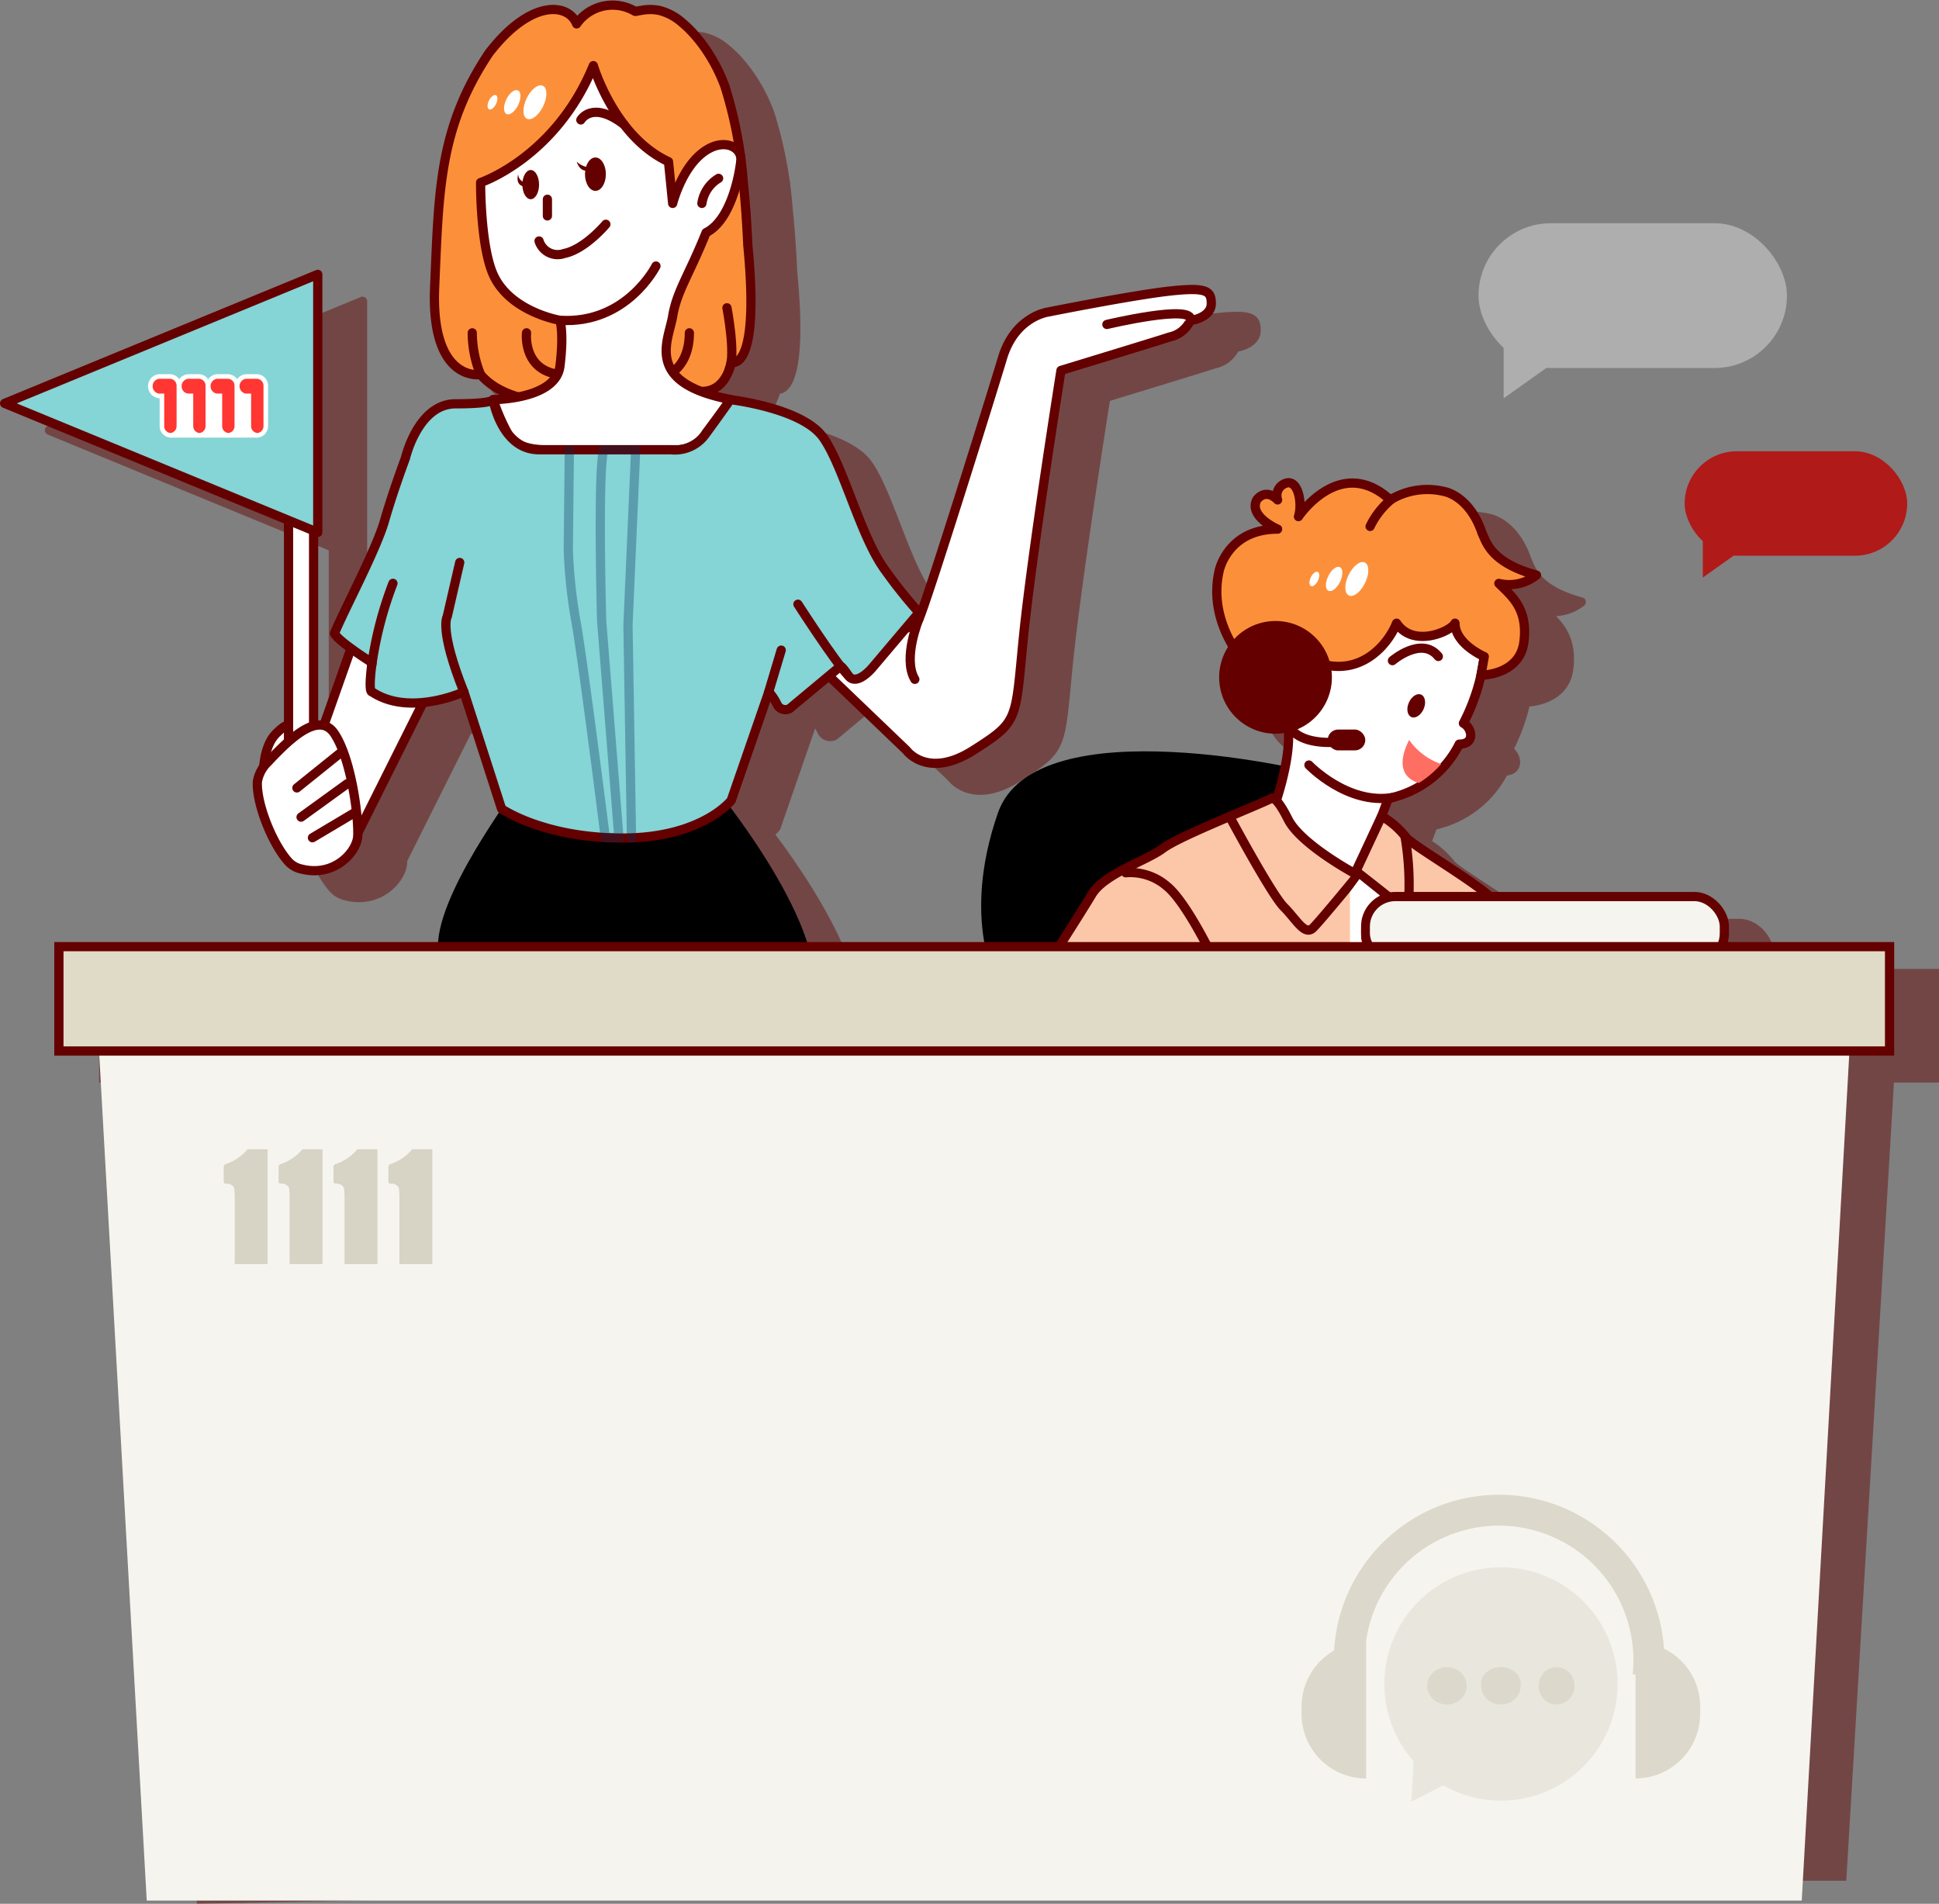 <svg xmlns="http://www.w3.org/2000/svg" xmlns:xlink="http://www.w3.org/1999/xlink" width="210.104" height="206.302" viewBox="0 0 210.104 206.302">
  <rect x="0" y="0" width="210.104" height="206.302" fill="#808080" stroke="none"/>
  <defs>
    <clipPath id="clip-path">
      <rect id="Rectangle_7393" data-name="Rectangle 7393" width="49.034" height="22.96" fill="#640000" stroke="#640000" stroke-width="1"/>
    </clipPath>
    <clipPath id="clip-path-3">
      <rect id="Rectangle_7393-3" data-name="Rectangle 7393" width="49.034" height="22.96" fill="#b8b29b" stroke="#707070" stroke-width="1"/>
    </clipPath>
  </defs>
  <g id="Group_14178" data-name="Group 14178" transform="translate(0.5 0.576)">
    <g id="Group_14177" data-name="Group 14177" transform="translate(4.856 2.914)" opacity="0.45">
      <g id="Group_14176" data-name="Group 14176" transform="translate(0 0)">
        <g id="圖層_1" data-name="圖層 1">
          <path id="Path_15942" data-name="Path 15942" d="M415.81,222.455s-4.072-6.786,0-18.549,34.384-4.524,35.289-4.072,0,17.645,0,17.645Z" transform="translate(-308.185 -116.379)" fill="#640000"/>
          <path id="Path_15943" data-name="Path 15943" d="M386,151.156l10.858,10.406s2.262,3.167,7.239,0,4.524-3.167,5.429-12.215,4.072-28.955,4.072-28.955,10.406-3.167,11.763-3.619a3.185,3.185,0,0,0,2.262-1.81c.452,0,2.262-.452,2.262-1.81s-.452-1.81-4.524-1.357-13.12,2.262-13.12,2.262-3.619.452-4.977,4.977-8.144,26.241-9.048,28.267-9.953,2.5-9.953,2.5Z" transform="translate(-299.134 -80.829)" fill="#640000" stroke="#640000" stroke-linecap="round" stroke-linejoin="round" stroke-width="1"/>
          <path id="Path_15944" data-name="Path 15944" d="M273.429,189,268,204.382l3.619,10.858,9.5-19Z" transform="translate(-234.521 -123.197)" fill="#640000" stroke="#640000" stroke-linecap="round" stroke-linejoin="round" stroke-width="1"/>
          <path id="Path_15992" data-name="Path 15992" d="M301.944,83.57s-5.429.9-4.977-9.5.452-17.192,5.882-25.336c4.524-5.882,8.6-5.429,9.5-3.167a4.753,4.753,0,0,1,6.334-1.357c.054.027.276-.041.339-.05l.38-.063a5.09,5.09,0,0,1,1.85,0,5.882,5.882,0,0,1,2.552,1.357,10.732,10.732,0,0,1,1.018.959A16.039,16.039,0,0,1,326.85,49.1a17.721,17.721,0,0,1,1.384,2.764q.1.235.176.452A45.963,45.963,0,0,1,330.4,62.632c.24,2.3.394,4.615.5,6.927,1.357,14.025-1.81,12.668-1.81,12.668s-.452,3.167-3.167,3.167S306.921,89.452,301.944,83.57Z" transform="translate(-250.368 -43.556)" fill="#640000" stroke="#640000" stroke-linecap="round" stroke-linejoin="round" stroke-width="1"/>
          <path id="Path_15993" data-name="Path 15993" d="M306,122a12.109,12.109,0,0,0,.9,4.524" transform="translate(-255.328 -86.51)" fill="none" stroke="#640000" stroke-linecap="round" stroke-linejoin="round" stroke-width="1"/>
          <path id="Path_15994" data-name="Path 15994" d="M318.982,122s-.452,4.072,3.619,4.524a95.17,95.17,0,0,0,11.763,0s2.262-.9,2.262-4.524" transform="translate(-262.429 -86.51)" fill="none" stroke="#640000" stroke-linecap="round" stroke-linejoin="round" stroke-width="1"/>
          <path id="Path_15995" data-name="Path 15995" d="M367,116s.982,5.085.267,6.614" transform="translate(-288.73 -83.224)" fill="none" stroke="#640000" stroke-linecap="round" stroke-linejoin="round" stroke-width="1"/>
          <path id="Path_15996" data-name="Path 15996" d="M308,70.668S316.144,67.953,320.215,58c0,0,2.262,7.691,8.144,10.406l.452,4.524s.9-3.619,3.167-5.429,4.357-.7,4.217.783-1.05,6.456-3.764,7.813c-1.81,4.524-3.167,6.334-3.619,9.048s-3.167,7.239,6.334,9.049l-2.715,3.619a3.592,3.592,0,0,1-3.167,1.81H314.786s-2.715,0-3.619-1.357a22.313,22.313,0,0,1-1.81-4.072s6.786,0,7.239-3.619,0-4.977,0-4.977-5.429-.9-7.239-4.977C307.959,77.454,308,70.668,308,70.668Z" transform="translate(-256.423 -51.465)" fill="#640000" stroke="#640000" stroke-linecap="round" stroke-linejoin="round" stroke-width="1"/>
          <path id="Path_15997" data-name="Path 15997" d="M337.406,106s-3.167,6.334-10.406,5.882" transform="translate(-266.827 -77.749)" fill="none" stroke="#640000" stroke-linecap="round" stroke-linejoin="round" stroke-width="1"/>
          <path id="Path_15998" data-name="Path 15998" d="M361,87.715A3.805,3.805,0,0,1,362.81,85" transform="translate(-285.445 -66.25)" fill="none" stroke="#640000" stroke-linecap="round" stroke-linejoin="round" stroke-width="1"/>
          <path id="Path_15999" data-name="Path 15999" d="M322,97.81a2.108,2.108,0,0,0,2.715,1.357c2.262-.452,4.524-3.167,4.524-3.167" transform="translate(-264.09 -72.273)" fill="none" stroke="#640000" stroke-linecap="round" stroke-linejoin="round" stroke-width="1"/>
          <line id="Line_199" data-name="Line 199" y2="1.81" transform="translate(58.815 21.013)" fill="none" stroke="#640000" stroke-linecap="round" stroke-linejoin="round" stroke-width="1"/>
          <path id="Path_16000" data-name="Path 16000" d="M332,70s1.222-2.167,4.683.5" transform="translate(-269.565 -57.579)" fill="none" stroke="#640000" stroke-linecap="round" stroke-linejoin="round" stroke-width="1"/>
          <ellipse id="Ellipse_110" data-name="Ellipse 110" cx="0.905" cy="1.583" rx="0.905" ry="1.583" transform="translate(56.101 17.846)" fill="#640000"/>
          <ellipse id="Ellipse_111" data-name="Ellipse 111" cx="1.131" cy="1.81" rx="1.131" ry="1.81" transform="translate(62.887 16.488)" fill="#640000"/>
          <path id="Path_16001" data-name="Path 16001" d="M332.357,81.9s-.9.452-1.357-.9c0,0,.9.9,1.81.452S332.357,81.9,332.357,81.9Z" transform="translate(-269.018 -64.059)" fill="#640000"/>
          <path id="Path_16002" data-name="Path 16002" d="M317.817,84.9a.9.9,0,0,1-.9-.9s-.452,1.357.9,1.357S317.817,84.9,317.817,84.9Z" transform="translate(-261.264 -65.702)" fill="#640000"/>
          <ellipse id="Ellipse_112" data-name="Ellipse 112" cx="1.986" cy="0.991" rx="1.986" ry="0.991" transform="translate(55.703 11.859) rotate(-64.08)" fill="#640000"/>
          <ellipse id="Ellipse_113" data-name="Ellipse 113" cx="1.421" cy="0.71" rx="1.421" ry="0.71" transform="translate(53.746 11.47) rotate(-64.08)" fill="#640000"/>
          <ellipse id="Ellipse_114" data-name="Ellipse 114" cx="0.851" cy="0.425" rx="0.851" ry="0.425" transform="translate(52.111 11.084) rotate(-64.08)" fill="#640000"/>
          <path id="Path_16003" data-name="Path 16003" d="M301.367,252.087c-7.239-1.47,1.33-14.38,4.045-18.452s24.521-.516,24.521-.516,14.5,18.417,7.354,23.159S308.606,253.558,301.367,252.087Z" transform="translate(-251.573 -146.569)" fill="#640000"/>
          <path id="Path_16004" data-name="Path 16004" d="M287.025,169.67s-5.882,2.715-9.953,0c-.452,0,0-3.167,0-3.167s-3.619-2.262-4.072-3.167c.9-2.262,4.524-9.048,5.429-12.215s2.262-6.786,2.262-6.786,1.357-5.882,5.429-5.882,4.072-.452,4.072-.452.9,5.429,4.977,5.429H309.42a4.072,4.072,0,0,0,3.733-1.62c1.47-2,2.742-3.809,2.742-3.809s7.777.9,10.039,4.072,4.072,10.858,6.786,14.478a52.108,52.108,0,0,0,3.619,4.524l-4.977,5.882s-1.81,2.262-2.715.9-.9-.9-.9-.9l-5.429,4.524a.991.991,0,0,1-1.357-.452,5.6,5.6,0,0,0-.9-1.357l-4.072,11.763s-3.167,4.072-11.763,4.072-13.12-3.167-13.12-3.167Z" transform="translate(-237.258 -95.271)" fill="#640000" stroke="#640000" stroke-linecap="round" stroke-linejoin="round" stroke-width="1"/>
          <path id="Path_16005" data-name="Path 16005" d="M301.182,177l-1.357,5.882s-.9,1.357,1.81,8.144" transform="translate(-251.868 -116.626)" fill="none" stroke="#640000" stroke-linecap="round" stroke-linejoin="round" stroke-width="1"/>
          <path id="Path_16006" data-name="Path 16006" d="M284.2,182a40.366,40.366,0,0,0-2.316,9" transform="translate(-242.121 -119.364)" fill="none" stroke="#640000" stroke-linecap="round" stroke-linejoin="round" stroke-width="1"/>
          <line id="Line_200" data-name="Line 200" y1="4.524" x2="1.357" transform="translate(82.794 69.874)" fill="none" stroke="#640000" stroke-linecap="round" stroke-linejoin="round" stroke-width="1"/>
          <path id="Path_16007" data-name="Path 16007" d="M384,187s4.072,6.334,5.429,7.691" transform="translate(-298.039 -122.102)" fill="none" stroke="#640000" stroke-linecap="round" stroke-linejoin="round" stroke-width="1"/>
          <path id="Path_16008" data-name="Path 16008" d="M329.113,150,329,160.858a55.853,55.853,0,0,0,.9,8.144c.9,5.429,3.108,23.024,3.108,23.024h1.475l-1.868-23.476s-.452-16.287.226-18.549H336.3l-.832,19,.38,23.074" transform="translate(-267.922 -101.842)" fill="none" stroke="#640000" stroke-linecap="round" stroke-linejoin="round" stroke-width="1" opacity="0.33"/>
          <path id="Path_16009" data-name="Path 16009" d="M262,183.551V146h2.715v36.194Z" transform="translate(-231.235 -99.652)" fill="#640000" stroke="#640000" stroke-linecap="round" stroke-linejoin="round" stroke-width="1"/>
          <path id="Path_16010" data-name="Path 16010" d="M256,221.017s0-2.715,1.357-4.072,1.357-.724,1.357-.724v2.76l-1.357,3.846Z" transform="translate(-227.95 -138.022)" fill="#640000" stroke="#640000" stroke-linecap="round" stroke-linejoin="round" stroke-width="1"/>
          <path id="Path_16011" data-name="Path 16011" d="M257.8,230.78c-1.734-1.9-3.494-6.257-3.387-8.682a3.836,3.836,0,0,1,1.1-2.1c1.869-1.96,5.443-5.828,7.253-3.113s2.622,8.933,2.526,11.08c-.077,1.724-2.528,4.532-6.154,3.578A2.608,2.608,0,0,1,257.8,230.78Z" transform="translate(-227.027 -137.962)" fill="#640000" stroke="#640000" stroke-linecap="round" stroke-linejoin="round" stroke-width="1"/>
          <line id="Line_201" data-name="Line 201" y1="3.882" x2="4.827" transform="translate(31.67 80.923)" fill="#fff" stroke="#640000" stroke-linecap="round" stroke-linejoin="round" stroke-width="1"/>
          <line id="Line_202" data-name="Line 202" y1="3.619" x2="4.999" transform="translate(32.122 84.352)" fill="#fff" stroke="#640000" stroke-linecap="round" stroke-linejoin="round" stroke-width="1"/>
          <line id="Line_203" data-name="Line 203" y1="2.685" x2="4.511" transform="translate(33.356 87.519)" fill="#fff" stroke="#640000" stroke-linecap="round" stroke-linejoin="round" stroke-width="1"/>
          <path id="Path_16012" data-name="Path 16012" d="M194,121.98l33.932,13.98V108Z" transform="translate(-194 -78.844)" fill="#640000" stroke="#640000" stroke-linecap="round" stroke-linejoin="round" stroke-width="1"/>
          <g id="Group_12507" data-name="Group 12507" transform="translate(16.035 40.471)">
            <path id="Path_18359" data-name="Path 18359" d="M0,0H9.574V6.095H0Z" transform="translate(1.821 0.278)" fill="#640000"/>
            <g id="Path_16013" data-name="Path 16013" transform="translate(-231.487 -133.01)" fill="#640000">
              <path d="M 233.42 139.138 L 233.396 139.136 C 232.86 139.085 232.459 138.609 232.498 138.073 L 232.498 134.863 L 232.16 134.863 L 232.138 134.863 L 232.117 134.859 C 231.607 134.77 231.237 134.329 231.237 133.811 C 231.237 133.294 231.607 132.853 232.117 132.764 L 232.138 132.76 L 232.16 132.76 L 233.42 132.76 L 233.432 132.76 L 233.445 132.761 C 233.978 132.816 234.375 133.291 234.336 133.824 L 234.336 138.073 C 234.375 138.606 233.978 139.081 233.445 139.136 L 233.42 139.138 Z" stroke="none"/>
              <path d="M 233.42 138.887 C 233.42 138.887 233.42 138.887 233.42 138.887 L 233.42 138.887 M 233.42 138.887 C 233.824 138.846 234.12 138.488 234.086 138.083 L 234.086 133.814 C 234.12 133.409 233.824 133.051 233.42 133.01 L 232.16 133.01 C 231.771 133.078 231.487 133.416 231.487 133.811 C 231.487 134.206 231.771 134.544 232.16 134.613 L 232.748 134.613 L 232.748 138.083 C 232.714 138.49 233.013 138.848 233.42 138.887 M 233.421 139.389 L 233.372 139.385 C 232.704 139.321 232.205 138.731 232.248 138.065 L 232.248 135.113 L 232.116 135.113 L 232.074 135.105 C 231.444 134.995 230.987 134.451 230.987 133.811 C 230.987 133.172 231.444 132.628 232.074 132.518 L 232.116 132.51 L 233.445 132.51 L 233.471 132.513 C 234.134 132.58 234.63 133.17 234.586 133.832 L 234.586 138.065 C 234.629 138.727 234.134 139.317 233.47 139.384 L 233.421 139.389 Z" stroke="none" fill="#640000"/>
            </g>
            <g id="Path_16014" data-name="Path 16014" transform="translate(-234.755 -133.01)" fill="#640000">
              <path d="M 239.825 139.138 L 239.799 139.136 C 239.267 139.081 238.869 138.606 238.908 138.073 L 238.908 134.863 L 238.57 134.863 L 238.548 134.863 L 238.527 134.859 C 238.017 134.77 237.647 134.329 237.647 133.811 C 237.647 133.294 238.017 132.853 238.527 132.764 L 238.548 132.76 L 238.57 132.76 L 239.825 132.76 L 239.838 132.76 L 239.85 132.761 C 240.383 132.816 240.78 133.291 240.741 133.824 L 240.741 138.073 C 240.78 138.606 240.383 139.081 239.85 139.136 L 239.825 139.138 Z" stroke="none"/>
              <path d="M 239.825 138.887 C 239.825 138.887 239.825 138.887 239.825 138.887 L 239.825 138.887 M 239.825 138.887 C 240.229 138.846 240.526 138.488 240.491 138.083 L 240.491 133.814 C 240.526 133.409 240.229 133.051 239.825 133.01 L 238.57 133.01 C 238.181 133.078 237.897 133.416 237.897 133.811 C 237.897 134.206 238.181 134.544 238.57 134.613 L 239.158 134.613 L 239.158 138.083 C 239.124 138.488 239.421 138.846 239.825 138.887 M 239.825 139.39 L 239.774 139.384 C 239.111 139.317 238.615 138.727 238.658 138.065 L 238.658 135.113 L 238.526 135.113 L 238.483 135.105 C 237.854 134.995 237.397 134.451 237.397 133.811 C 237.397 133.172 237.854 132.628 238.484 132.518 L 238.526 132.51 L 239.85 132.51 L 239.876 132.513 C 240.539 132.58 241.035 133.17 240.991 133.832 L 240.991 138.065 C 241.035 138.727 240.539 139.317 239.876 139.384 L 239.825 139.39 Z" stroke="none" fill="#640000"/>
            </g>
            <g id="Path_16015" data-name="Path 16015" transform="translate(-238.018 -133.01)" fill="#640000">
              <path d="M 246.225 139.138 L 246.199 139.136 C 245.667 139.081 245.269 138.606 245.308 138.073 L 245.308 134.863 L 244.97 134.863 L 244.948 134.863 L 244.927 134.859 C 244.417 134.77 244.047 134.329 244.047 133.811 C 244.047 133.294 244.417 132.853 244.927 132.764 L 244.948 132.76 L 244.97 132.76 L 246.225 132.76 L 246.237 132.76 L 246.25 132.761 C 246.791 132.816 247.183 133.282 247.146 133.823 L 247.146 138.074 C 247.183 138.615 246.791 139.08 246.25 139.136 L 246.225 139.138 Z" stroke="none"/>
              <path d="M 246.225 138.887 C 246.63 138.846 246.928 138.489 246.896 138.083 L 246.896 133.814 C 246.928 133.408 246.63 133.051 246.225 133.01 L 244.97 133.01 C 244.581 133.078 244.297 133.416 244.297 133.811 C 244.297 134.206 244.581 134.544 244.97 134.613 L 245.558 134.613 L 245.558 138.083 C 245.524 138.488 245.821 138.846 246.225 138.887 M 246.225 139.39 L 246.174 139.384 C 245.511 139.317 245.015 138.727 245.058 138.065 L 245.058 135.113 L 244.926 135.113 L 244.884 135.105 C 244.254 134.995 243.797 134.451 243.797 133.811 C 243.797 133.172 244.254 132.628 244.884 132.518 L 244.926 132.51 L 246.25 132.51 L 246.276 132.513 C 246.949 132.581 247.437 133.158 247.396 133.831 L 247.396 138.066 C 247.437 138.739 246.949 139.316 246.276 139.384 L 246.225 139.39 Z" stroke="none" fill="#640000"/>
            </g>
            <g id="Path_16016" data-name="Path 16016" transform="translate(-241.281 -133.01)" fill="#640000">
              <path d="M 252.631 139.138 L 252.606 139.136 C 252.07 139.085 251.669 138.609 251.708 138.073 L 251.708 134.863 L 251.37 134.863 L 251.348 134.863 L 251.327 134.859 C 250.817 134.77 250.447 134.329 250.447 133.811 C 250.447 133.294 250.817 132.853 251.327 132.764 L 251.348 132.76 L 251.37 132.76 L 252.63 132.76 L 252.642 132.76 L 252.655 132.761 C 253.188 132.816 253.585 133.291 253.546 133.824 L 253.546 138.073 C 253.585 138.606 253.188 139.081 252.655 139.136 L 252.631 139.138 Z" stroke="none"/>
              <path d="M 252.63 138.887 C 253.034 138.846 253.33 138.488 253.296 138.083 L 253.296 133.814 C 253.33 133.409 253.034 133.051 252.63 133.01 L 251.37 133.01 C 250.981 133.078 250.697 133.416 250.697 133.811 C 250.697 134.206 250.981 134.544 251.37 134.613 L 251.958 134.613 L 251.958 138.083 C 251.924 138.49 252.223 138.848 252.63 138.887 M 252.631 139.389 L 252.582 139.385 C 251.914 139.321 251.415 138.731 251.458 138.065 L 251.458 135.113 L 251.326 135.113 L 251.284 135.105 C 250.654 134.995 250.197 134.451 250.197 133.811 C 250.197 133.172 250.654 132.628 251.284 132.518 L 251.326 132.51 L 252.655 132.51 L 252.681 132.513 C 253.344 132.58 253.839 133.17 253.796 133.832 L 253.796 138.065 C 253.839 138.727 253.344 139.317 252.681 139.384 L 252.631 139.389 Z" stroke="none" fill="#640000"/>
            </g>
          </g>
          <path id="Path_16017" data-name="Path 16017" d="M458,118.6s9.5-2.262,9.049-.452" transform="translate(-338.56 -84.018)" fill="#640000" stroke="#640000" stroke-linecap="round" stroke-linejoin="round" stroke-width="1"/>
          <path id="Path_16018" data-name="Path 16018" d="M411.841,190.48s-1.81,4.307-.452,6.569" transform="translate(-312.76 -124.008)" fill="#640000" stroke="#640000" stroke-linecap="round" stroke-linejoin="round" stroke-width="1"/>
          <path id="Path_16023" data-name="Path 16023" d="M483.5,182.451s2.262-5.882,1.81-9.5,3.167-11.763,3.167-11.763,15.835-4.977,16.74-3.167,3.167,7.239,3.167,7.239h-1.81a21.643,21.643,0,0,1-2.262,7.239c.9.452,1.357,2.262-.452,2.262a11.033,11.033,0,0,1-7.691,5.882l-4.524,12.215Z" transform="translate(-346.241 -94.699)" fill="#640000" stroke="#640000" stroke-linecap="round" stroke-linejoin="round" stroke-width="1"/>
          <path id="Path_16024" data-name="Path 16024" d="M492.5,200.5s4.14,4.339,9.08,3.524" transform="translate(-351.169 -118.177)" fill="#640000" stroke="#640000" stroke-linecap="round" stroke-linejoin="round" stroke-width="1"/>
          <path id="Path_16025" data-name="Path 16025" d="M512.5,173.863s3.167-2.715,4.977-.452" transform="translate(-362.121 -102.85)" fill="#640000" stroke="#640000" stroke-linecap="round" stroke-linejoin="round" stroke-width="1"/>
          <ellipse id="Ellipse_121" data-name="Ellipse 121" cx="1.326" cy="0.873" rx="1.326" ry="0.873" transform="matrix(0.402, -0.916, 0.916, 0.402, 151.626, 76.773)" fill="#640000"/>
          <path id="Path_16026" data-name="Path 16026" d="M487,189s0,3.167,5.882,2.715" transform="translate(-348.158 -111.879)" fill="none" stroke="#640000" stroke-linecap="round" stroke-linejoin="round" stroke-width="1"/>
          <rect id="Rectangle_6925" data-name="Rectangle 6925" width="4.072" height="2.262" rx="1.131" transform="translate(143.367 78.478)" fill="#640000"/>
          <path id="Path_16027" data-name="Path 16027" d="M473.86,152.846s-4.524-4.524-3.167-10.406c0,0,.9-4.524,6.334-4.524,0,0-3.167-1.357-2.262-3.167,0,0,.9-1.357,2.262,0a1.4,1.4,0,0,1,.9-1.81c1.357-.452,1.81,2.262,1.357,3.619,0,0,4.524-6.786,9.953-1.81a7.725,7.725,0,0,1,5.882-.9s2.715.452,4.072,4.524c.452.9.9,3.167,5.882,4.524a4.734,4.734,0,0,1-4.072.9c1.357,1.357,3.167,2.715,2.715,6.334s-4.655,3.619-4.655,3.619l.357-2.022s-3.167-1.357-3.167-3.619c-.452.9-4.524,2.715-6.334,0-.9,2.262-3.619,5.429-7.691,4.524A20.38,20.38,0,0,0,473.86,152.846Z" transform="translate(-339.089 -81.154)" fill="#640000" stroke="#640000" stroke-linecap="round" stroke-linejoin="round" stroke-width="1"/>
          <ellipse id="Ellipse_122" data-name="Ellipse 122" cx="6.108" cy="6.108" rx="6.108" ry="6.108" transform="translate(131.604 66.715)" fill="#640000"/>
          <path id="Path_16028" data-name="Path 16028" d="M428.5,227.468s4.072-6.334,5.429-8.6,5.882-3.619,7.691-4.977,9.953-4.524,11.763-5.429c0,0,.452-.452,1.81,2.262s7.239,5.882,7.239,5.882l2.9-6.216a8.891,8.891,0,0,1,2.525,2.144c.452.9,8.6,5.429,10.406,7.691a40.423,40.423,0,0,1,3.619,5.882Z" transform="translate(-316.125 -122.523)" fill="#640000" stroke="#640000" stroke-linecap="round" stroke-linejoin="round" stroke-width="1"/>
          <path id="Path_16029" data-name="Path 16029" d="M456.552,236.324s-3.167-6.786-5.429-8.6a6.044,6.044,0,0,0-4.443-1.443" transform="translate(-325.202 -132.284)" fill="none" stroke="#640000" stroke-linecap="round" stroke-linejoin="round" stroke-width="1"/>
          <path id="Path_16030" data-name="Path 16030" d="M473.5,212.84s4.524,8.442,5.882,9.8,2.262,3.167,3.167,2.262,4.977-5.882,4.977-5.882,4.072,3.167,4.524,3.619.9.937.9-2.262a30.59,30.59,0,0,0-.452-5.429" transform="translate(-340.765 -124.934)" fill="none" stroke="#640000" stroke-linecap="round" stroke-linejoin="round" stroke-width="1"/>
          <path id="Path_16031" data-name="Path 16031" d="M519.12,197.11a7.08,7.08,0,0,1-3.475-2.61c-1.692,3.389.063,4.379,1.05,4.664A10.756,10.756,0,0,0,519.12,197.11Z" transform="translate(-363.457 -114.891)" fill="#640000"/>
          <path id="Path_16032" data-name="Path 16032" d="M508,138.41a8.72,8.72,0,0,1,2.414-3.026" transform="translate(-360.041 -81.942)" fill="none" stroke="#640000" stroke-linecap="round" stroke-linejoin="round" stroke-width="1"/>
          <rect id="Rectangle_6926" data-name="Rectangle 6926" width="38.909" height="7.239" rx="3.25" transform="translate(147.438 96.575)" fill="#640000" stroke="#640000" stroke-linecap="round" stroke-linejoin="round" stroke-width="1"/>
          <path id="Path_16033" data-name="Path 16033" d="M407.024,354.9H391.376c-44.833,0-163.079,2.5-163.079,2.5L222.5,267H412.274Z" transform="translate(-212.322 -154.59)" fill="#640000"/>
          <path id="Path_20812" data-name="Path 20812" d="M0,0H198.366V11.311H0Z" transform="translate(5.882 102.004)" fill="#640000" stroke="#640000" stroke-linecap="round" stroke-width="1"/>
          <ellipse id="Ellipse_123" data-name="Ellipse 123" cx="1.986" cy="0.991" rx="1.986" ry="0.991" transform="translate(144.761 63.519) rotate(-64.08)" fill="#640000"/>
          <ellipse id="Ellipse_124" data-name="Ellipse 124" cx="1.421" cy="0.71" rx="1.421" ry="0.71" transform="translate(142.804 63.13) rotate(-64.08)" fill="#640000"/>
          <ellipse id="Ellipse_125" data-name="Ellipse 125" cx="0.851" cy="0.425" rx="0.851" ry="0.425" transform="translate(141.168 62.744) rotate(-64.08)" fill="#640000"/>
          <path id="Path_18433" data-name="Path 18433" d="M463.227,245.4v-5.39l1.022-1.419,2.233,1.8a3.752,3.752,0,0,0-2.011,2.763,12.091,12.091,0,0,0,0,2.242Z" transform="translate(-317.45 -143.914)" fill="#640000"/>
        </g>
        <g id="Group_12716" data-name="Group 12716" transform="translate(23.734 123.963)" opacity="0.5">
          <g id="Group_12715" data-name="Group 12715" transform="translate(0)">
            <path id="Path_99708" data-name="Path 99708" d="M27.56,16.981H24V9.493l-.053-.732a.839.839,0,0,0-.764-.492.581.581,0,0,0-.081,0h-.018a.259.259,0,0,1-.269-.142.2.2,0,0,1-.009-.1v-1.6c0-.2.219-.287.358-.322a5.21,5.21,0,0,0,2.167-1.495l.058-.067h2.175V16.982Z" transform="translate(-22.801 -4.545)" fill="#640000"/>
            <path id="Path_99708-2" data-name="Path 99708" d="M27.56,16.981H24V9.493l-.053-.732a.839.839,0,0,0-.764-.492.581.581,0,0,0-.081,0h-.018a.259.259,0,0,1-.269-.142.2.2,0,0,1-.009-.1v-1.6c0-.2.219-.287.358-.322a5.21,5.21,0,0,0,2.167-1.495l.058-.067h2.175V16.982Z" transform="translate(-16.852 -4.545)" fill="#640000"/>
            <path id="Path_99708-3" data-name="Path 99708" d="M27.56,16.981H24V9.493l-.053-.732a.839.839,0,0,0-.764-.492.581.581,0,0,0-.081,0h-.018a.259.259,0,0,1-.269-.142.2.2,0,0,1-.009-.1v-1.6c0-.2.219-.287.358-.322a5.21,5.21,0,0,0,2.167-1.495l.058-.067h2.175V16.982Z" transform="translate(-10.902 -4.545)" fill="#640000"/>
            <path id="Path_99708-4" data-name="Path 99708" d="M27.56,16.981H24V9.493l-.053-.732a.839.839,0,0,0-.764-.492.581.581,0,0,0-.081,0h-.018a.259.259,0,0,1-.269-.142.2.2,0,0,1-.009-.1v-1.6c0-.2.219-.287.358-.322a5.21,5.21,0,0,0,2.167-1.495l.058-.067h2.175V16.982Z" transform="translate(-4.953 -4.545)" fill="#640000"/>
          </g>
          <g id="Group_12731" data-name="Group 12731" transform="translate(113.296 33.937)" opacity="0.84">
            <path id="Rectangle_7391" data-name="Rectangle 7391" d="M7,0H7A0,0,0,0,1,7,0V14.788a0,0,0,0,1,0,0H7a7,7,0,0,1-7-7V7A7,7,0,0,1,7,0Z" transform="translate(3.503 19.458)" fill="#640000"/>
            <path id="Rectangle_7392" data-name="Rectangle 7392" d="M0,0H0A7,7,0,0,1,7,7v.778a7,7,0,0,1-7,7H0a0,0,0,0,1,0,0V0A0,0,0,0,1,0,0Z" transform="translate(39.694 19.458)" fill="#640000"/>
            <g id="Mask_Group_35" data-name="Mask Group 35" transform="translate(0 0)" clip-path="url(#clip-path)">
              <path id="Subtraction_15" data-name="Subtraction 15" d="M17.9,35.8a18.034,18.034,0,0,1-3.608-.364,17.8,17.8,0,0,1-6.4-2.694,17.954,17.954,0,0,1-6.486-7.876,17.811,17.811,0,0,1-1.043-3.36,18.076,18.076,0,0,1,0-7.216,17.8,17.8,0,0,1,2.694-6.4,17.954,17.954,0,0,1,7.876-6.486A17.811,17.811,0,0,1,14.294.364a18.076,18.076,0,0,1,7.216,0,17.8,17.8,0,0,1,6.4,2.694A17.954,17.954,0,0,1,34.4,10.933a17.811,17.811,0,0,1,1.043,3.36,18.076,18.076,0,0,1,0,7.216,17.8,17.8,0,0,1-2.694,6.4A17.954,17.954,0,0,1,24.869,34.4a17.812,17.812,0,0,1-3.36,1.043A18.034,18.034,0,0,1,17.9,35.8Zm0-32.456A14.555,14.555,0,1,0,32.456,17.9,14.571,14.571,0,0,0,17.9,3.347Z" transform="translate(7.005 3.502)" fill="#640000"/>
            </g>
            <g id="Group_12718" data-name="Group 12718" transform="translate(12.477 11.36)" opacity="0.5">
              <ellipse id="Ellipse_471" data-name="Ellipse 471" cx="12.635" cy="12.643" rx="12.635" ry="12.643" transform="translate(0)" fill="#640000"/>
              <path id="Polygon_31" data-name="Polygon 31" d="M2.9,0,5.8,5.058H0Z" transform="matrix(-0.839, -0.545, 0.545, -0.839, 5.365, 26.978)" fill="#640000"/>
            </g>
            <g id="Group_12713" data-name="Group 12713" transform="translate(17.123 22.182)">
              <ellipse id="Ellipse_472" data-name="Ellipse 472" cx="2.14" cy="2.023" rx="2.14" ry="2.023" fill="#640000"/>
              <ellipse id="Ellipse_473" data-name="Ellipse 473" cx="2.14" cy="1.751" rx="2.14" ry="1.751" transform="translate(5.837 0)" fill="#640000"/>
              <ellipse id="Ellipse_474" data-name="Ellipse 474" cx="2.14" cy="2.023" rx="2.14" ry="2.023" transform="translate(5.838)" fill="#640000"/>
              <ellipse id="Ellipse_475" data-name="Ellipse 475" cx="1.946" cy="2.023" rx="1.946" ry="2.023" transform="translate(12.064)" fill="#640000"/>
            </g>
          </g>
        </g>
      </g>
    </g>
    <g id="Group_14182" data-name="Group 14182" transform="translate(20.82 126.877)" opacity="0.45">
      <g id="Group_14176-2" data-name="Group 14176" transform="translate(0 0)">
        <g id="Group_12716-2" data-name="Group 12716" transform="translate(0)" opacity="0.5">
          <g id="Group_12715-2" data-name="Group 12715" transform="translate(0)">
            <path id="Path_99708-5" data-name="Path 99708" d="M27.56,16.981H24V9.493l-.053-.732a.839.839,0,0,0-.764-.492.581.581,0,0,0-.081,0h-.018a.259.259,0,0,1-.269-.142.2.2,0,0,1-.009-.1v-1.6c0-.2.219-.287.358-.322a5.21,5.21,0,0,0,2.167-1.495l.058-.067h2.175V16.982Z" transform="translate(-22.801 -4.545)" fill="#640000"/>
            <path id="Path_99708-6" data-name="Path 99708" d="M27.56,16.981H24V9.493l-.053-.732a.839.839,0,0,0-.764-.492.581.581,0,0,0-.081,0h-.018a.259.259,0,0,1-.269-.142.2.2,0,0,1-.009-.1v-1.6c0-.2.219-.287.358-.322a5.21,5.21,0,0,0,2.167-1.495l.058-.067h2.175V16.982Z" transform="translate(-16.852 -4.545)" fill="#640000"/>
            <path id="Path_99708-7" data-name="Path 99708" d="M27.56,16.981H24V9.493l-.053-.732a.839.839,0,0,0-.764-.492.581.581,0,0,0-.081,0h-.018a.259.259,0,0,1-.269-.142.2.2,0,0,1-.009-.1v-1.6c0-.2.219-.287.358-.322a5.21,5.21,0,0,0,2.167-1.495l.058-.067h2.175V16.982Z" transform="translate(-10.902 -4.545)" fill="#640000"/>
            <path id="Path_99708-8" data-name="Path 99708" d="M27.56,16.981H24V9.493l-.053-.732a.839.839,0,0,0-.764-.492.581.581,0,0,0-.081,0h-.018a.259.259,0,0,1-.269-.142.2.2,0,0,1-.009-.1v-1.6c0-.2.219-.287.358-.322a5.21,5.21,0,0,0,2.167-1.495l.058-.067h2.175V16.982Z" transform="translate(-4.953 -4.545)" fill="#640000"/>
          </g>
          <g id="Group_12731-2" data-name="Group 12731" transform="translate(113.296 33.937)" opacity="0.84">
            <path id="Rectangle_7391-2" data-name="Rectangle 7391" d="M7,0H7A0,0,0,0,1,7,0V14.788a0,0,0,0,1,0,0H7a7,7,0,0,1-7-7V7A7,7,0,0,1,7,0Z" transform="translate(3.503 19.458)" fill="#640000"/>
            <path id="Rectangle_7392-2" data-name="Rectangle 7392" d="M0,0H0A7,7,0,0,1,7,7v.778a7,7,0,0,1-7,7H0a0,0,0,0,1,0,0V0A0,0,0,0,1,0,0Z" transform="translate(39.694 19.458)" fill="#640000"/>
            <g id="Mask_Group_35-2" data-name="Mask Group 35" transform="translate(0 0)" clip-path="url(#clip-path)">
              <path id="Subtraction_15-2" data-name="Subtraction 15" d="M17.9,35.8a18.034,18.034,0,0,1-3.608-.364,17.8,17.8,0,0,1-6.4-2.694,17.954,17.954,0,0,1-6.486-7.876,17.811,17.811,0,0,1-1.043-3.36,18.076,18.076,0,0,1,0-7.216,17.8,17.8,0,0,1,2.694-6.4,17.954,17.954,0,0,1,7.876-6.486A17.811,17.811,0,0,1,14.294.364a18.076,18.076,0,0,1,7.216,0,17.8,17.8,0,0,1,6.4,2.694A17.954,17.954,0,0,1,34.4,10.933a17.811,17.811,0,0,1,1.043,3.36,18.076,18.076,0,0,1,0,7.216,17.8,17.8,0,0,1-2.694,6.4A17.954,17.954,0,0,1,24.869,34.4a17.812,17.812,0,0,1-3.36,1.043A18.034,18.034,0,0,1,17.9,35.8Zm0-32.456A14.555,14.555,0,1,0,32.456,17.9,14.571,14.571,0,0,0,17.9,3.347Z" transform="translate(7.005 3.502)" fill="#640000"/>
            </g>
            <g id="Group_12718-2" data-name="Group 12718" transform="translate(12.477 11.36)" opacity="0.5">
              <ellipse id="Ellipse_471-2" data-name="Ellipse 471" cx="12.635" cy="12.643" rx="12.635" ry="12.643" transform="translate(0)" fill="#640000"/>
              <path id="Polygon_31-2" data-name="Polygon 31" d="M2.9,0,5.8,5.058H0Z" transform="matrix(-0.839, -0.545, 0.545, -0.839, 5.365, 26.978)" fill="#640000"/>
            </g>
            <g id="Group_12713-2" data-name="Group 12713" transform="translate(17.123 22.182)">
              <ellipse id="Ellipse_472-2" data-name="Ellipse 472" cx="2.14" cy="2.023" rx="2.14" ry="2.023" fill="#640000"/>
              <ellipse id="Ellipse_473-2" data-name="Ellipse 473" cx="2.14" cy="1.751" rx="2.14" ry="1.751" transform="translate(5.837 0)" fill="#640000"/>
              <ellipse id="Ellipse_474-2" data-name="Ellipse 474" cx="2.14" cy="2.023" rx="2.14" ry="2.023" transform="translate(5.838)" fill="#640000"/>
              <ellipse id="Ellipse_475-2" data-name="Ellipse 475" cx="1.946" cy="2.023" rx="1.946" ry="2.023" transform="translate(12.064)" fill="#640000"/>
            </g>
          </g>
        </g>
      </g>
    </g>
    <g id="Group_14164" data-name="Group 14164" transform="translate(0 0)">
      <g id="Group_12237" data-name="Group 12237" transform="translate(182.044 48.324)">
        <path id="Path_16036" data-name="Path 16036" d="M1374.229,1555.187v-3.976l3.51,1.482Z" transform="translate(-1372.262 -1541.501)" fill="#b01a18"/>
        <rect id="Rectangle_7180" data-name="Rectangle 7180" width="24.112" height="11.318" rx="5.659" transform="translate(0 0)" fill="#b01a18"/>
      </g>
      <g id="Group_14179" data-name="Group 14179" transform="translate(159.705 23.613)" opacity="0.36">
        <path id="Path_16036-2" data-name="Path 16036" d="M1374.229,1556.723v-5.512l4.865,2.054Z" transform="translate(-1371.503 -1537.751)" fill="#fff"/>
        <rect id="Rectangle_7180-2" data-name="Rectangle 7180" width="33.424" height="15.689" rx="7.844" transform="translate(0 0)" fill="#fff"/>
      </g>
      <g id="Group_12855" data-name="Group 12855" transform="translate(0 0)">
        <g id="圖層_1-2" data-name="圖層 1">
          <path id="Path_15942-2" data-name="Path 15942" d="M415.81,222.455s-4.072-6.786,0-18.549,34.384-4.524,35.289-4.072,0,17.645,0,17.645Z" transform="translate(-308.185 -116.379)"/>
          <path id="Path_15943-2" data-name="Path 15943" d="M386,151.156l10.858,10.406s2.262,3.167,7.239,0,4.524-3.167,5.429-12.215,4.072-28.955,4.072-28.955,10.406-3.167,11.763-3.619a3.185,3.185,0,0,0,2.262-1.81c.452,0,2.262-.452,2.262-1.81s-.452-1.81-4.524-1.357-13.12,2.262-13.12,2.262-3.619.452-4.977,4.977-8.144,26.241-9.048,28.267-9.953,2.5-9.953,2.5Z" transform="translate(-299.134 -80.829)" fill="#fff" stroke="#640000" stroke-linecap="round" stroke-linejoin="round" stroke-width="1"/>
          <path id="Path_15944-2" data-name="Path 15944" d="M273.429,189,268,204.382l3.619,10.858,9.5-19Z" transform="translate(-234.521 -123.197)" fill="#fff" stroke="#640000" stroke-linecap="round" stroke-linejoin="round" stroke-width="1"/>
          <path id="Path_15992-2" data-name="Path 15992" d="M301.944,83.57s-5.429.9-4.977-9.5.452-17.192,5.882-25.336c4.524-5.882,8.6-5.429,9.5-3.167a4.753,4.753,0,0,1,6.334-1.357c.054.027.276-.041.339-.05l.38-.063a5.09,5.09,0,0,1,1.85,0,5.882,5.882,0,0,1,2.552,1.357,10.732,10.732,0,0,1,1.018.959A16.039,16.039,0,0,1,326.85,49.1a17.721,17.721,0,0,1,1.384,2.764q.1.235.176.452A45.963,45.963,0,0,1,330.4,62.632c.24,2.3.394,4.615.5,6.927,1.357,14.025-1.81,12.668-1.81,12.668s-.452,3.167-3.167,3.167S306.921,89.452,301.944,83.57Z" transform="translate(-250.368 -43.556)" fill="#fc903a" stroke="#640000" stroke-linecap="round" stroke-linejoin="round" stroke-width="1"/>
          <path id="Path_15993-2" data-name="Path 15993" d="M306,122a12.109,12.109,0,0,0,.9,4.524" transform="translate(-255.328 -86.51)" fill="none" stroke="#640000" stroke-linecap="round" stroke-linejoin="round" stroke-width="1"/>
          <path id="Path_15994-2" data-name="Path 15994" d="M318.982,122s-.452,4.072,3.619,4.524a95.17,95.17,0,0,0,11.763,0s2.262-.9,2.262-4.524" transform="translate(-262.429 -86.51)" fill="none" stroke="#640000" stroke-linecap="round" stroke-linejoin="round" stroke-width="1"/>
          <path id="Path_15995-2" data-name="Path 15995" d="M367,116s.982,5.085.267,6.614" transform="translate(-288.73 -83.224)" fill="none" stroke="#640000" stroke-linecap="round" stroke-linejoin="round" stroke-width="1"/>
          <path id="Path_15996-2" data-name="Path 15996" d="M308,70.668S316.144,67.953,320.215,58c0,0,2.262,7.691,8.144,10.406l.452,4.524s.9-3.619,3.167-5.429,4.357-.7,4.217.783-1.05,6.456-3.764,7.813c-1.81,4.524-3.167,6.334-3.619,9.048s-3.167,7.239,6.334,9.049l-2.715,3.619a3.592,3.592,0,0,1-3.167,1.81H314.786s-2.715,0-3.619-1.357a22.313,22.313,0,0,1-1.81-4.072s6.786,0,7.239-3.619,0-4.977,0-4.977-5.429-.9-7.239-4.977C307.959,77.454,308,70.668,308,70.668Z" transform="translate(-256.423 -51.465)" fill="#fff" stroke="#640000" stroke-linecap="round" stroke-linejoin="round" stroke-width="1"/>
          <path id="Path_15997-2" data-name="Path 15997" d="M337.406,106s-3.167,6.334-10.406,5.882" transform="translate(-266.827 -77.749)" fill="none" stroke="#640000" stroke-linecap="round" stroke-linejoin="round" stroke-width="1"/>
          <path id="Path_15998-2" data-name="Path 15998" d="M361,87.715A3.805,3.805,0,0,1,362.81,85" transform="translate(-285.445 -66.25)" fill="none" stroke="#640000" stroke-linecap="round" stroke-linejoin="round" stroke-width="1"/>
          <path id="Path_15999-2" data-name="Path 15999" d="M322,97.81a2.108,2.108,0,0,0,2.715,1.357c2.262-.452,4.524-3.167,4.524-3.167" transform="translate(-264.09 -72.273)" fill="none" stroke="#640000" stroke-linecap="round" stroke-linejoin="round" stroke-width="1"/>
          <line id="Line_199-2" data-name="Line 199" y2="1.81" transform="translate(58.815 21.013)" fill="none" stroke="#640000" stroke-linecap="round" stroke-linejoin="round" stroke-width="1"/>
          <path id="Path_16000-2" data-name="Path 16000" d="M332,70s1.222-2.167,4.683.5" transform="translate(-269.565 -57.579)" fill="none" stroke="#640000" stroke-linecap="round" stroke-linejoin="round" stroke-width="1"/>
          <ellipse id="Ellipse_110-2" data-name="Ellipse 110" cx="0.905" cy="1.583" rx="0.905" ry="1.583" transform="translate(56.101 17.846)" fill="#640000"/>
          <ellipse id="Ellipse_111-2" data-name="Ellipse 111" cx="1.131" cy="1.81" rx="1.131" ry="1.81" transform="translate(62.887 16.488)" fill="#640000"/>
          <path id="Path_16001-2" data-name="Path 16001" d="M332.357,81.9s-.9.452-1.357-.9c0,0,.9.9,1.81.452S332.357,81.9,332.357,81.9Z" transform="translate(-269.018 -64.059)" fill="#640000"/>
          <path id="Path_16002-2" data-name="Path 16002" d="M317.817,84.9a.9.9,0,0,1-.9-.9s-.452,1.357.9,1.357S317.817,84.9,317.817,84.9Z" transform="translate(-261.264 -65.702)" fill="#640000"/>
          <ellipse id="Ellipse_112-2" data-name="Ellipse 112" cx="1.986" cy="0.991" rx="1.986" ry="0.991" transform="translate(55.703 11.859) rotate(-64.08)" fill="#fff"/>
          <ellipse id="Ellipse_113-2" data-name="Ellipse 113" cx="1.421" cy="0.71" rx="1.421" ry="0.71" transform="translate(53.746 11.47) rotate(-64.08)" fill="#fff"/>
          <ellipse id="Ellipse_114-2" data-name="Ellipse 114" cx="0.851" cy="0.425" rx="0.851" ry="0.425" transform="translate(52.111 11.084) rotate(-64.08)" fill="#fff"/>
          <path id="Path_16003-2" data-name="Path 16003" d="M301.367,252.087c-7.239-1.47,1.33-14.38,4.045-18.452s24.521-.516,24.521-.516,14.5,18.417,7.354,23.159S308.606,253.558,301.367,252.087Z" transform="translate(-251.573 -146.569)"/>
          <path id="Path_16004-2" data-name="Path 16004" d="M287.025,169.67s-5.882,2.715-9.953,0c-.452,0,0-3.167,0-3.167s-3.619-2.262-4.072-3.167c.9-2.262,4.524-9.048,5.429-12.215s2.262-6.786,2.262-6.786,1.357-5.882,5.429-5.882,4.072-.452,4.072-.452.9,5.429,4.977,5.429H309.42a4.072,4.072,0,0,0,3.733-1.62c1.47-2,2.742-3.809,2.742-3.809s7.777.9,10.039,4.072,4.072,10.858,6.786,14.478a52.108,52.108,0,0,0,3.619,4.524l-4.977,5.882s-1.81,2.262-2.715.9-.9-.9-.9-.9l-5.429,4.524a.991.991,0,0,1-1.357-.452,5.6,5.6,0,0,0-.9-1.357l-4.072,11.763s-3.167,4.072-11.763,4.072-13.12-3.167-13.12-3.167Z" transform="translate(-237.258 -95.271)" fill="#85d4d6" stroke="#640000" stroke-linecap="round" stroke-linejoin="round" stroke-width="1"/>
          <path id="Path_16005-2" data-name="Path 16005" d="M301.182,177l-1.357,5.882s-.9,1.357,1.81,8.144" transform="translate(-251.868 -116.626)" fill="none" stroke="#640000" stroke-linecap="round" stroke-linejoin="round" stroke-width="1"/>
          <path id="Path_16006-2" data-name="Path 16006" d="M284.2,182a40.366,40.366,0,0,0-2.316,9" transform="translate(-242.121 -119.364)" fill="none" stroke="#640000" stroke-linecap="round" stroke-linejoin="round" stroke-width="1"/>
          <line id="Line_200-2" data-name="Line 200" y1="4.524" x2="1.357" transform="translate(82.794 69.874)" fill="none" stroke="#640000" stroke-linecap="round" stroke-linejoin="round" stroke-width="1"/>
          <path id="Path_16007-2" data-name="Path 16007" d="M384,187s4.072,6.334,5.429,7.691" transform="translate(-298.039 -122.102)" fill="none" stroke="#640000" stroke-linecap="round" stroke-linejoin="round" stroke-width="1"/>
          <path id="Path_16008-2" data-name="Path 16008" d="M329.113,150,329,160.858a55.853,55.853,0,0,0,.9,8.144c.9,5.429,3.108,23.024,3.108,23.024h1.475l-1.868-23.476s-.452-16.287.226-18.549H336.3l-.832,19,.38,23.074" transform="translate(-267.922 -101.842)" fill="none" stroke="#042f59" stroke-linecap="round" stroke-linejoin="round" stroke-width="1" opacity="0.33"/>
          <path id="Path_16009-2" data-name="Path 16009" d="M262,183.551V146h2.715v36.194Z" transform="translate(-231.235 -99.652)" fill="#fff" stroke="#640000" stroke-linecap="round" stroke-linejoin="round" stroke-width="1"/>
          <path id="Path_16010-2" data-name="Path 16010" d="M256,221.017s0-2.715,1.357-4.072,1.357-.724,1.357-.724v2.76l-1.357,3.846Z" transform="translate(-227.95 -138.022)" fill="#fff" stroke="#640000" stroke-linecap="round" stroke-linejoin="round" stroke-width="1"/>
          <path id="Path_16011-2" data-name="Path 16011" d="M257.8,230.78c-1.734-1.9-3.494-6.257-3.387-8.682a3.836,3.836,0,0,1,1.1-2.1c1.869-1.96,5.443-5.828,7.253-3.113s2.622,8.933,2.526,11.08c-.077,1.724-2.528,4.532-6.154,3.578A2.608,2.608,0,0,1,257.8,230.78Z" transform="translate(-227.027 -137.962)" fill="#fff" stroke="#640000" stroke-linecap="round" stroke-linejoin="round" stroke-width="1"/>
          <line id="Line_201-2" data-name="Line 201" y1="3.882" x2="4.827" transform="translate(31.67 80.923)" fill="#fff" stroke="#640000" stroke-linecap="round" stroke-linejoin="round" stroke-width="1"/>
          <line id="Line_202-2" data-name="Line 202" y1="3.619" x2="4.999" transform="translate(32.122 84.352)" fill="#fff" stroke="#640000" stroke-linecap="round" stroke-linejoin="round" stroke-width="1"/>
          <line id="Line_203-2" data-name="Line 203" y1="2.685" x2="4.511" transform="translate(33.356 87.519)" fill="#fff" stroke="#640000" stroke-linecap="round" stroke-linejoin="round" stroke-width="1"/>
          <path id="Path_16012-2" data-name="Path 16012" d="M194,121.98l33.932,13.98V108Z" transform="translate(-194 -78.844)" fill="#85d4d6" stroke="#640000" stroke-linecap="round" stroke-linejoin="round" stroke-width="1"/>
          <g id="Group_12507-2" data-name="Group 12507" transform="translate(16.035 40.471)">
            <path id="Path_18359-2" data-name="Path 18359" d="M0,0H9.574V6.095H0Z" transform="translate(1.821 0.278)" fill="#fff"/>
            <g id="Path_16013-2" data-name="Path 16013" transform="translate(-231.487 -133.01)" fill="#ff3631">
              <path d="M 233.42 139.138 L 233.396 139.136 C 232.86 139.085 232.459 138.609 232.498 138.073 L 232.498 134.863 L 232.16 134.863 L 232.138 134.863 L 232.117 134.859 C 231.607 134.77 231.237 134.329 231.237 133.811 C 231.237 133.294 231.607 132.853 232.117 132.764 L 232.138 132.76 L 232.16 132.76 L 233.42 132.76 L 233.432 132.76 L 233.445 132.761 C 233.978 132.816 234.375 133.291 234.336 133.824 L 234.336 138.073 C 234.375 138.606 233.978 139.081 233.445 139.136 L 233.42 139.138 Z" stroke="none"/>
              <path d="M 233.42 138.887 C 233.42 138.887 233.42 138.887 233.42 138.887 L 233.42 138.887 M 233.42 138.887 C 233.824 138.846 234.12 138.488 234.086 138.083 L 234.086 133.814 C 234.12 133.409 233.824 133.051 233.42 133.01 L 232.16 133.01 C 231.771 133.078 231.487 133.416 231.487 133.811 C 231.487 134.206 231.771 134.544 232.16 134.613 L 232.748 134.613 L 232.748 138.083 C 232.714 138.49 233.013 138.848 233.42 138.887 M 233.421 139.389 L 233.372 139.385 C 232.704 139.321 232.205 138.731 232.248 138.065 L 232.248 135.113 L 232.116 135.113 L 232.074 135.105 C 231.444 134.995 230.987 134.451 230.987 133.811 C 230.987 133.172 231.444 132.628 232.074 132.518 L 232.116 132.51 L 233.445 132.51 L 233.471 132.513 C 234.134 132.58 234.63 133.17 234.586 133.832 L 234.586 138.065 C 234.629 138.727 234.134 139.317 233.47 139.384 L 233.421 139.389 Z" stroke="none" fill="#fff"/>
            </g>
            <g id="Path_16014-2" data-name="Path 16014" transform="translate(-234.755 -133.01)" fill="#ff3631">
              <path d="M 239.825 139.138 L 239.799 139.136 C 239.267 139.081 238.869 138.606 238.908 138.073 L 238.908 134.863 L 238.57 134.863 L 238.548 134.863 L 238.527 134.859 C 238.017 134.77 237.647 134.329 237.647 133.811 C 237.647 133.294 238.017 132.853 238.527 132.764 L 238.548 132.76 L 238.57 132.76 L 239.825 132.76 L 239.838 132.76 L 239.85 132.761 C 240.383 132.816 240.78 133.291 240.741 133.824 L 240.741 138.073 C 240.78 138.606 240.383 139.081 239.85 139.136 L 239.825 139.138 Z" stroke="none"/>
              <path d="M 239.825 138.887 C 239.825 138.887 239.825 138.887 239.825 138.887 L 239.825 138.887 M 239.825 138.887 C 240.229 138.846 240.526 138.488 240.491 138.083 L 240.491 133.814 C 240.526 133.409 240.229 133.051 239.825 133.01 L 238.57 133.01 C 238.181 133.078 237.897 133.416 237.897 133.811 C 237.897 134.206 238.181 134.544 238.57 134.613 L 239.158 134.613 L 239.158 138.083 C 239.124 138.488 239.421 138.846 239.825 138.887 M 239.825 139.39 L 239.774 139.384 C 239.111 139.317 238.615 138.727 238.658 138.065 L 238.658 135.113 L 238.526 135.113 L 238.483 135.105 C 237.854 134.995 237.397 134.451 237.397 133.811 C 237.397 133.172 237.854 132.628 238.484 132.518 L 238.526 132.51 L 239.85 132.51 L 239.876 132.513 C 240.539 132.58 241.035 133.17 240.991 133.832 L 240.991 138.065 C 241.035 138.727 240.539 139.317 239.876 139.384 L 239.825 139.39 Z" stroke="none" fill="#fff"/>
            </g>
            <g id="Path_16015-2" data-name="Path 16015" transform="translate(-238.018 -133.01)" fill="#ff3631">
              <path d="M 246.225 139.138 L 246.199 139.136 C 245.667 139.081 245.269 138.606 245.308 138.073 L 245.308 134.863 L 244.97 134.863 L 244.948 134.863 L 244.927 134.859 C 244.417 134.77 244.047 134.329 244.047 133.811 C 244.047 133.294 244.417 132.853 244.927 132.764 L 244.948 132.76 L 244.97 132.76 L 246.225 132.76 L 246.237 132.76 L 246.25 132.761 C 246.791 132.816 247.183 133.282 247.146 133.823 L 247.146 138.074 C 247.183 138.615 246.791 139.08 246.25 139.136 L 246.225 139.138 Z" stroke="none"/>
              <path d="M 246.225 138.887 C 246.63 138.846 246.928 138.489 246.896 138.083 L 246.896 133.814 C 246.928 133.408 246.63 133.051 246.225 133.01 L 244.97 133.01 C 244.581 133.078 244.297 133.416 244.297 133.811 C 244.297 134.206 244.581 134.544 244.97 134.613 L 245.558 134.613 L 245.558 138.083 C 245.524 138.488 245.821 138.846 246.225 138.887 M 246.225 139.39 L 246.174 139.384 C 245.511 139.317 245.015 138.727 245.058 138.065 L 245.058 135.113 L 244.926 135.113 L 244.884 135.105 C 244.254 134.995 243.797 134.451 243.797 133.811 C 243.797 133.172 244.254 132.628 244.884 132.518 L 244.926 132.51 L 246.25 132.51 L 246.276 132.513 C 246.949 132.581 247.437 133.158 247.396 133.831 L 247.396 138.066 C 247.437 138.739 246.949 139.316 246.276 139.384 L 246.225 139.39 Z" stroke="none" fill="#fff"/>
            </g>
            <g id="Path_16016-2" data-name="Path 16016" transform="translate(-241.281 -133.01)" fill="#ff3631">
              <path d="M 252.631 139.138 L 252.606 139.136 C 252.07 139.085 251.669 138.609 251.708 138.073 L 251.708 134.863 L 251.37 134.863 L 251.348 134.863 L 251.327 134.859 C 250.817 134.77 250.447 134.329 250.447 133.811 C 250.447 133.294 250.817 132.853 251.327 132.764 L 251.348 132.76 L 251.37 132.76 L 252.63 132.76 L 252.642 132.76 L 252.655 132.761 C 253.188 132.816 253.585 133.291 253.546 133.824 L 253.546 138.073 C 253.585 138.606 253.188 139.081 252.655 139.136 L 252.631 139.138 Z" stroke="none"/>
              <path d="M 252.63 138.887 C 253.034 138.846 253.33 138.488 253.296 138.083 L 253.296 133.814 C 253.33 133.409 253.034 133.051 252.63 133.01 L 251.37 133.01 C 250.981 133.078 250.697 133.416 250.697 133.811 C 250.697 134.206 250.981 134.544 251.37 134.613 L 251.958 134.613 L 251.958 138.083 C 251.924 138.49 252.223 138.848 252.63 138.887 M 252.631 139.389 L 252.582 139.385 C 251.914 139.321 251.415 138.731 251.458 138.065 L 251.458 135.113 L 251.326 135.113 L 251.284 135.105 C 250.654 134.995 250.197 134.451 250.197 133.811 C 250.197 133.172 250.654 132.628 251.284 132.518 L 251.326 132.51 L 252.655 132.51 L 252.681 132.513 C 253.344 132.58 253.839 133.17 253.796 133.832 L 253.796 138.065 C 253.839 138.727 253.344 139.317 252.681 139.384 L 252.631 139.389 Z" stroke="none" fill="#fff"/>
            </g>
          </g>
          <path id="Path_16017-2" data-name="Path 16017" d="M458,118.6s9.5-2.262,9.049-.452" transform="translate(-338.56 -84.018)" fill="#fff" stroke="#640000" stroke-linecap="round" stroke-linejoin="round" stroke-width="1"/>
          <path id="Path_16018-2" data-name="Path 16018" d="M411.841,190.48s-1.81,4.307-.452,6.569" transform="translate(-312.76 -124.008)" fill="#fff" stroke="#640000" stroke-linecap="round" stroke-linejoin="round" stroke-width="1"/>
          <path id="Path_16023-2" data-name="Path 16023" d="M483.5,182.451s2.262-5.882,1.81-9.5,3.167-11.763,3.167-11.763,15.835-4.977,16.74-3.167,3.167,7.239,3.167,7.239h-1.81a21.643,21.643,0,0,1-2.262,7.239c.9.452,1.357,2.262-.452,2.262a11.033,11.033,0,0,1-7.691,5.882l-4.524,12.215Z" transform="translate(-346.241 -94.699)" fill="#fff" stroke="#640000" stroke-linecap="round" stroke-linejoin="round" stroke-width="1"/>
          <path id="Path_16024-2" data-name="Path 16024" d="M492.5,200.5s4.14,4.339,9.08,3.524" transform="translate(-351.169 -118.177)" fill="#fff" stroke="#640000" stroke-linecap="round" stroke-linejoin="round" stroke-width="1"/>
          <path id="Path_16025-2" data-name="Path 16025" d="M512.5,173.863s3.167-2.715,4.977-.452" transform="translate(-362.121 -102.85)" fill="#fff" stroke="#640000" stroke-linecap="round" stroke-linejoin="round" stroke-width="1"/>
          <ellipse id="Ellipse_121-2" data-name="Ellipse 121" cx="1.326" cy="0.873" rx="1.326" ry="0.873" transform="matrix(0.402, -0.916, 0.916, 0.402, 151.626, 76.773)" fill="#640000"/>
          <path id="Path_16026-2" data-name="Path 16026" d="M487,189s0,3.167,5.882,2.715" transform="translate(-348.158 -111.879)" fill="none" stroke="#640000" stroke-linecap="round" stroke-linejoin="round" stroke-width="1"/>
          <rect id="Rectangle_6925-2" data-name="Rectangle 6925" width="4.072" height="2.262" rx="1.131" transform="translate(143.367 78.478)" fill="#640000"/>
          <path id="Path_16027-2" data-name="Path 16027" d="M473.86,152.846s-4.524-4.524-3.167-10.406c0,0,.9-4.524,6.334-4.524,0,0-3.167-1.357-2.262-3.167,0,0,.9-1.357,2.262,0a1.4,1.4,0,0,1,.9-1.81c1.357-.452,1.81,2.262,1.357,3.619,0,0,4.524-6.786,9.953-1.81a7.725,7.725,0,0,1,5.882-.9s2.715.452,4.072,4.524c.452.9.9,3.167,5.882,4.524a4.734,4.734,0,0,1-4.072.9c1.357,1.357,3.167,2.715,2.715,6.334s-4.655,3.619-4.655,3.619l.357-2.022s-3.167-1.357-3.167-3.619c-.452.9-4.524,2.715-6.334,0-.9,2.262-3.619,5.429-7.691,4.524A20.38,20.38,0,0,0,473.86,152.846Z" transform="translate(-339.089 -81.154)" fill="#fc903a" stroke="#640000" stroke-linecap="round" stroke-linejoin="round" stroke-width="1"/>
          <ellipse id="Ellipse_122-2" data-name="Ellipse 122" cx="6.108" cy="6.108" rx="6.108" ry="6.108" transform="translate(131.604 66.715)" fill="#640000"/>
          <path id="Path_16028-2" data-name="Path 16028" d="M428.5,227.468s4.072-6.334,5.429-8.6,5.882-3.619,7.691-4.977,9.953-4.524,11.763-5.429c0,0,.452-.452,1.81,2.262s7.239,5.882,7.239,5.882l2.9-6.216a8.891,8.891,0,0,1,2.525,2.144c.452.9,8.6,5.429,10.406,7.691a40.423,40.423,0,0,1,3.619,5.882Z" transform="translate(-316.125 -122.523)" fill="#fcc7a8" stroke="#640000" stroke-linecap="round" stroke-linejoin="round" stroke-width="1"/>
          <path id="Path_16029-2" data-name="Path 16029" d="M456.552,236.324s-3.167-6.786-5.429-8.6a6.044,6.044,0,0,0-4.443-1.443" transform="translate(-325.202 -132.284)" fill="none" stroke="#640000" stroke-linecap="round" stroke-linejoin="round" stroke-width="1"/>
          <path id="Path_16030-2" data-name="Path 16030" d="M473.5,212.84s4.524,8.442,5.882,9.8,2.262,3.167,3.167,2.262,4.977-5.882,4.977-5.882,4.072,3.167,4.524,3.619.9.937.9-2.262a30.59,30.59,0,0,0-.452-5.429" transform="translate(-340.765 -124.934)" fill="none" stroke="#640000" stroke-linecap="round" stroke-linejoin="round" stroke-width="1"/>
          <path id="Path_16031-2" data-name="Path 16031" d="M519.12,197.11a7.08,7.08,0,0,1-3.475-2.61c-1.692,3.389.063,4.379,1.05,4.664A10.756,10.756,0,0,0,519.12,197.11Z" transform="translate(-363.457 -114.891)" fill="#ff6e63"/>
          <path id="Path_16032-2" data-name="Path 16032" d="M508,138.41a8.72,8.72,0,0,1,2.414-3.026" transform="translate(-360.041 -81.942)" fill="none" stroke="#640000" stroke-linecap="round" stroke-linejoin="round" stroke-width="1"/>
          <rect id="Rectangle_6926-2" data-name="Rectangle 6926" width="38.909" height="7.239" rx="3.25" transform="translate(147.438 96.575)" fill="#f6f4ee" stroke="#640000" stroke-linecap="round" stroke-linejoin="round" stroke-width="1"/>
          <path id="Path_16033-2" data-name="Path 16033" d="M407.053,359.967H227.721L222.5,267H412.274Z" transform="translate(-212.322 -154.59)" fill="#f6f4ee"/>
          <path id="Path_20812-2" data-name="Path 20812" d="M0,0H198.366V11.311H0Z" transform="translate(5.882 102.004)" fill="#e0dbc7" stroke="#640000" stroke-linecap="round" stroke-width="1"/>
          <ellipse id="Ellipse_123-2" data-name="Ellipse 123" cx="1.986" cy="0.991" rx="1.986" ry="0.991" transform="translate(144.761 63.519) rotate(-64.08)" fill="#fff"/>
          <ellipse id="Ellipse_124-2" data-name="Ellipse 124" cx="1.421" cy="0.71" rx="1.421" ry="0.71" transform="translate(142.804 63.13) rotate(-64.08)" fill="#fff"/>
          <ellipse id="Ellipse_125-2" data-name="Ellipse 125" cx="0.851" cy="0.425" rx="0.851" ry="0.425" transform="translate(141.168 62.744) rotate(-64.08)" fill="#fff"/>
          <path id="Path_18433-2" data-name="Path 18433" d="M463.227,245.4v-5.39l1.022-1.419,2.233,1.8a3.752,3.752,0,0,0-2.011,2.763,12.091,12.091,0,0,0,0,2.242Z" transform="translate(-317.45 -143.914)" fill="#fff"/>
        </g>
        <g id="Group_12716-3" data-name="Group 12716" transform="translate(23.734 123.963)" opacity="0.5">
          <g id="Group_12715-3" data-name="Group 12715" transform="translate(0)">
            <path id="Path_99708-9" data-name="Path 99708" d="M27.56,16.981H24V9.493l-.053-.732a.839.839,0,0,0-.764-.492.581.581,0,0,0-.081,0h-.018a.259.259,0,0,1-.269-.142.2.2,0,0,1-.009-.1v-1.6c0-.2.219-.287.358-.322a5.21,5.21,0,0,0,2.167-1.495l.058-.067h2.175V16.982Z" transform="translate(-22.801 -4.545)" fill="#b8b29b"/>
            <path id="Path_99708-10" data-name="Path 99708" d="M27.56,16.981H24V9.493l-.053-.732a.839.839,0,0,0-.764-.492.581.581,0,0,0-.081,0h-.018a.259.259,0,0,1-.269-.142.2.2,0,0,1-.009-.1v-1.6c0-.2.219-.287.358-.322a5.21,5.21,0,0,0,2.167-1.495l.058-.067h2.175V16.982Z" transform="translate(-16.852 -4.545)" fill="#b8b29b"/>
            <path id="Path_99708-11" data-name="Path 99708" d="M27.56,16.981H24V9.493l-.053-.732a.839.839,0,0,0-.764-.492.581.581,0,0,0-.081,0h-.018a.259.259,0,0,1-.269-.142.2.2,0,0,1-.009-.1v-1.6c0-.2.219-.287.358-.322a5.21,5.21,0,0,0,2.167-1.495l.058-.067h2.175V16.982Z" transform="translate(-10.902 -4.545)" fill="#b8b29b"/>
            <path id="Path_99708-12" data-name="Path 99708" d="M27.56,16.981H24V9.493l-.053-.732a.839.839,0,0,0-.764-.492.581.581,0,0,0-.081,0h-.018a.259.259,0,0,1-.269-.142.2.2,0,0,1-.009-.1v-1.6c0-.2.219-.287.358-.322a5.21,5.21,0,0,0,2.167-1.495l.058-.067h2.175V16.982Z" transform="translate(-4.953 -4.545)" fill="#b8b29b"/>
          </g>
          <g id="Group_12731-3" data-name="Group 12731" transform="translate(113.296 33.937)" opacity="0.84">
            <path id="Rectangle_7391-3" data-name="Rectangle 7391" d="M7,0H7A0,0,0,0,1,7,0V14.788a0,0,0,0,1,0,0H7a7,7,0,0,1-7-7V7A7,7,0,0,1,7,0Z" transform="translate(3.503 19.458)" fill="#b8b29b"/>
            <path id="Rectangle_7392-3" data-name="Rectangle 7392" d="M0,0H0A7,7,0,0,1,7,7v.778a7,7,0,0,1-7,7H0a0,0,0,0,1,0,0V0A0,0,0,0,1,0,0Z" transform="translate(39.694 19.458)" fill="#b8b29b"/>
            <g id="Mask_Group_35-3" data-name="Mask Group 35" transform="translate(0 0)" clip-path="url(#clip-path-3)">
              <path id="Subtraction_15-3" data-name="Subtraction 15" d="M17.9,35.8a18.034,18.034,0,0,1-3.608-.364,17.8,17.8,0,0,1-6.4-2.694,17.954,17.954,0,0,1-6.486-7.876,17.811,17.811,0,0,1-1.043-3.36,18.076,18.076,0,0,1,0-7.216,17.8,17.8,0,0,1,2.694-6.4,17.954,17.954,0,0,1,7.876-6.486A17.811,17.811,0,0,1,14.294.364a18.076,18.076,0,0,1,7.216,0,17.8,17.8,0,0,1,6.4,2.694A17.954,17.954,0,0,1,34.4,10.933a17.811,17.811,0,0,1,1.043,3.36,18.076,18.076,0,0,1,0,7.216,17.8,17.8,0,0,1-2.694,6.4A17.954,17.954,0,0,1,24.869,34.4a17.812,17.812,0,0,1-3.36,1.043A18.034,18.034,0,0,1,17.9,35.8Zm0-32.456A14.555,14.555,0,1,0,32.456,17.9,14.571,14.571,0,0,0,17.9,3.347Z" transform="translate(7.005 3.502)" fill="#b8b29b"/>
            </g>
            <g id="Group_12718-3" data-name="Group 12718" transform="translate(12.477 11.36)" opacity="0.5">
              <ellipse id="Ellipse_471-3" data-name="Ellipse 471" cx="12.635" cy="12.643" rx="12.635" ry="12.643" transform="translate(0)" fill="#b8b29b"/>
              <path id="Polygon_31-3" data-name="Polygon 31" d="M2.9,0,5.8,5.058H0Z" transform="matrix(-0.839, -0.545, 0.545, -0.839, 5.365, 26.978)" fill="#b8b29b"/>
            </g>
            <g id="Group_12713-3" data-name="Group 12713" transform="translate(17.123 22.182)">
              <ellipse id="Ellipse_472-3" data-name="Ellipse 472" cx="2.14" cy="2.023" rx="2.14" ry="2.023" fill="#b8b29b"/>
              <ellipse id="Ellipse_473-3" data-name="Ellipse 473" cx="2.14" cy="1.751" rx="2.14" ry="1.751" transform="translate(5.837 0)" fill="#b8b29b"/>
              <ellipse id="Ellipse_474-3" data-name="Ellipse 474" cx="2.14" cy="2.023" rx="2.14" ry="2.023" transform="translate(5.838)" fill="#b8b29b"/>
              <ellipse id="Ellipse_475-3" data-name="Ellipse 475" cx="1.946" cy="2.023" rx="1.946" ry="2.023" transform="translate(12.064)" fill="#b8b29b"/>
            </g>
          </g>
        </g>
      </g>
    </g>
  </g>
</svg>
